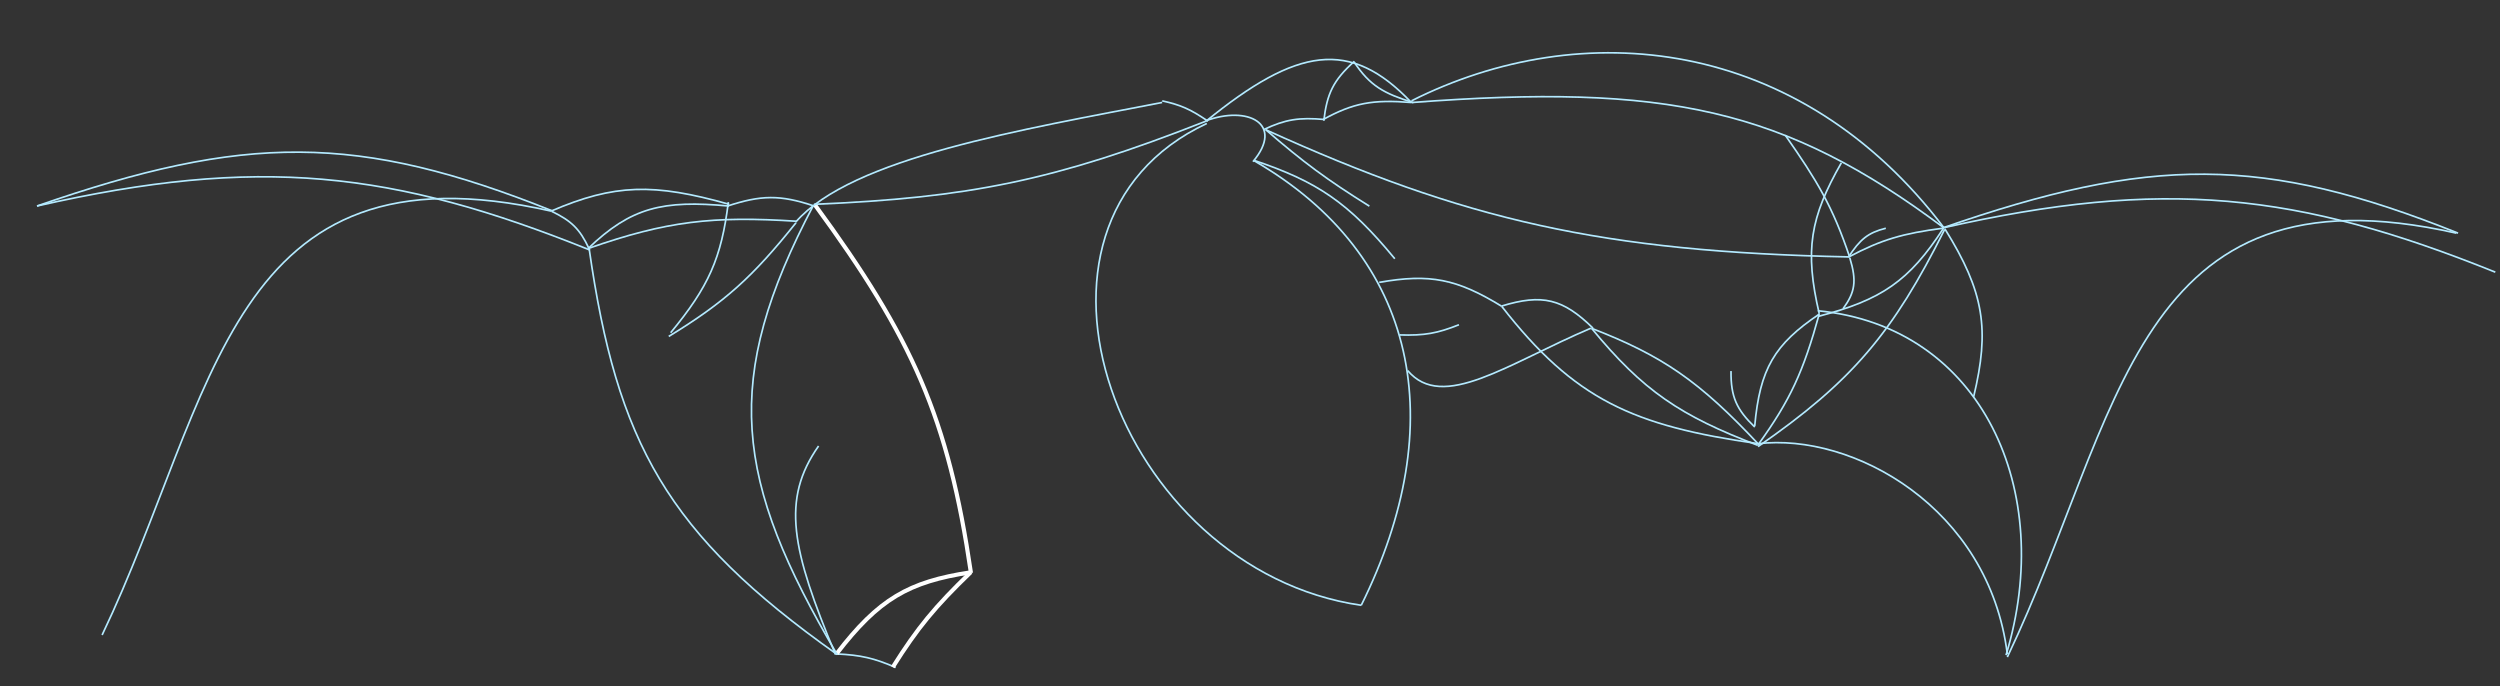 <?xml version="1.0" encoding="utf-8"?>
<svg xmlns="http://www.w3.org/2000/svg" fill="none" height="100%" overflow="visible" preserveAspectRatio="none" style="display: block;" viewBox="0 0 1814 498" width="100%">
<rect x="0" y="0" width="1814" height="498" fill="#333333" stroke="none"/>
<g id="links">
<path d="M528.482 146.646C523.456 187.364 514.166 208.089 486.627 241.435" id="Line 1" stroke="#B3EAFF" stroke-width="1.231"/>
<path d="M577.565 161.626C546.08 201.044 526.006 219.197 485.238 244.105" id="Line 2" stroke="#B3EAFF" stroke-width="1.231"/>
<path d="M591.273 148.618C662.217 245.375 688.108 303.517 704.527 415.75" id="Line 3" stroke="white" stroke-width="3"/>
<path d="M606.841 474.48C624.696 475.298 634.299 477.581 649.927 484.329" id="Line 4" stroke="#B3EAFF" stroke-width="1.231"/>
<path d="M704.43 415.15C678.323 440.351 665.855 455.415 647.803 484.088" id="Line 5" stroke="white" stroke-width="3"/>
<path d="M704.274 415.286C659.054 422.133 637.543 434.707 607.023 474.375" id="Line 6" stroke="white" stroke-width="3"/>
<path d="M427.499 180.545C447.677 321.249 483.829 387.35 607.229 474.759" id="Line 7" stroke="#B3EAFF" stroke-width="1.231"/>
<path d="M400.33 153.348C414.57 160.261 420.654 166.015 427.413 180.431" id="Line 8" stroke="#B3EAFF" stroke-width="1.231"/>
<path d="M426.799 180.277C457.791 150.527 480.771 144.986 528.974 149.502" id="Line 9" stroke="#B3EAFF" stroke-width="1.231"/>
<path d="M399.861 153.169C445.918 133.398 474.334 132.78 529.119 148.245" id="Line 10" stroke="#B3EAFF" stroke-width="1.231"/>
<path d="M590.7 149.475C565.869 141.133 552.171 141.567 527.918 149.475" id="Line 11" stroke="#B3EAFF" stroke-width="1.231"/>
<path d="M426.898 180.255C483.747 160.378 517.037 156.592 578.314 160.559" id="Line 12" stroke="#B3EAFF" stroke-width="1.231"/>
<path d="M843.236 74.356C742.479 93.938 617.974 114.39 577.35 161.169" id="Line 13" stroke="#B3EAFF" stroke-width="1.231"/>
<path d="M590.573 148.257C702.839 143.512 765.126 131.167 874.939 87.937" id="Line 14" stroke="#B3EAFF" stroke-width="1.231"/>
<path d="M875.653 89.582C718.726 163.016 810.438 413.529 987.676 439.193" id="Line 15" stroke="#B3EAFF" stroke-width="1.231"/>
<path d="M910.134 116.715C1029.56 185.79 1052.95 307.662 987.688 439.243" id="Line 16" stroke="#B3EAFF" stroke-width="1.231"/>
<path d="M843.307 73.204C856.424 76.081 863.7 79.11 876.545 87.976" id="Line 17" stroke="#B3EAFF" stroke-width="1.231"/>
<path d="M909.133 117.319C932.309 89.769 905.225 76.228 874.665 87.775" id="Line 18" stroke="#B3EAFF" stroke-width="1.231"/>
<path d="M1024.07 74.38C979.703 27.603 940.926 34.374 875.117 87.921" id="Line 19" stroke="#B3EAFF" stroke-width="1.231"/>
<path d="M1000.75 204.882C1037.56 198.394 1057.18 202.38 1089.38 222.117" id="Line 20" stroke="#B3EAFF" stroke-width="1.231"/>
<path d="M1058.59 235.637C1043.04 241.836 1033.66 243.609 1015.51 243.023" id="Line 21" stroke="#B3EAFF" stroke-width="1.231"/>
<path d="M1021.42 268.899C1046.8 298.933 1093.77 263.897 1154.37 238.124" id="Line 22" stroke="#B3EAFF" stroke-width="1.231"/>
<path d="M1089.41 222.122C1119.13 212.999 1134.17 216.797 1155.88 238.126" id="Line 23" stroke="#B3EAFF" stroke-width="1.231"/>
<path d="M909.891 116.349C955.714 131.765 978.331 146.801 1012.07 187.749" id="Line 24" stroke="#B3EAFF" stroke-width="1.231"/>
<path d="M918.518 94.198C946.005 117.903 962.407 130.129 993.61 149.594" id="Line 25" stroke="#B3EAFF" stroke-width="1.231"/>
<path d="M916.823 94.087C932.825 86.535 942.595 85.103 961.14 86.701" id="Line 26" stroke="#B3EAFF" stroke-width="1.231"/>
<path d="M982.713 44.503C967.314 58.35 962.895 67.975 960.554 87.589" id="Line 27" stroke="#B3EAFF" stroke-width="1.231"/>
<path d="M1024.14 74.371C995.978 72.073 981.95 74.74 960.124 86.681" id="Line 28" stroke="#B3EAFF" stroke-width="1.231"/>
<path d="M982.514 44.945C993.956 62.216 1004.16 67.881 1025.6 74.49" id="Line 29" stroke="#B3EAFF" stroke-width="1.231"/>
<path d="M1024.16 73.17C1147.73 10.986 1305.31 26.372 1410.7 165.496" id="Line 30" stroke="#B3EAFF" stroke-width="1.231"/>
<path d="M1024.16 74.398C1209.38 60.3 1294.91 78.898 1410.7 165.493" id="Line 31" stroke="#B3EAFF" stroke-width="1.231"/>
<path d="M918.283 94.093C1062.66 159.626 1162.39 182.774 1341.75 186.42" id="Line 32" stroke="#B3EAFF" stroke-width="1.231"/>
<path d="M1089.56 222.178C1142.43 290.092 1185.08 309.034 1275.44 321.891" id="Line 33" stroke="#B3EAFF" stroke-width="1.231"/>
<path d="M1275.55 321.964C1344.09 313.816 1443.18 367.981 1456.51 474.611" id="Line 34" stroke="#B3EAFF" stroke-width="1.231"/>
<path d="M1256.02 269.259C1255.84 288.107 1260.13 297.185 1273.25 309.883" id="Line 35" stroke="#B3EAFF" stroke-width="1.231"/>
<path d="M1320 227.952C1287.61 249.835 1276.98 267.387 1273.22 309.199" id="Line 36" stroke="#B3EAFF" stroke-width="1.231"/>
<path d="M1154.86 238.22C1192.33 283.784 1219.3 301.705 1275.5 323.161" id="Line 37" stroke="#B3EAFF" stroke-width="1.231"/>
<path d="M1154.86 238.22C1206.22 258.166 1232.96 276.299 1276.73 323.16" id="Line 38" stroke="#B3EAFF" stroke-width="1.231"/>
<path d="M1320.02 227.906C1308.59 269.438 1299.08 290.339 1275.7 322.695" id="Line 39" stroke="#B3EAFF" stroke-width="1.231"/>
<path d="M1411.03 166.494C1373.41 241.604 1344.21 276.501 1275.62 324.065" id="Line 40" stroke="#B3EAFF" stroke-width="1.231"/>
<path d="M1336.08 118.172C1313.51 157.713 1309.25 181.553 1320.07 227.733" id="Line 41" stroke="#B3EAFF" stroke-width="1.231"/>
<path d="M1342.23 187.099C1347.37 204.059 1346.03 212.108 1337.31 224.029" id="Line 42" stroke="#B3EAFF" stroke-width="1.231"/>
<path d="M1295.39 98.098C1318.3 130.862 1329.8 149.766 1342.17 186.731" id="Line 43" stroke="#B3EAFF" stroke-width="1.231"/>
<path d="M1341.25 186.534C1349.6 173.707 1355.38 168.877 1368.33 165.607" id="Line 44" stroke="#B3EAFF" stroke-width="1.231"/>
<path d="M1341.45 186.432C1365.27 173.849 1380.45 169.412 1410.38 165.504" id="Line 45" stroke="#B3EAFF" stroke-width="1.231"/>
<path d="M1319.11 229.603C1365.12 217.734 1385.26 204.01 1410.21 165.589" id="Line 46" stroke="#B3EAFF" stroke-width="1.231"/>
<path d="M1455.57 475.375C1491.81 356.286 1438.26 236.877 1318.93 225.478" id="Line 47" stroke="#B3EAFF" stroke-width="1.231"/>
<path d="M1411.16 165.989C1439.98 212.339 1443.75 239.08 1432.09 287.86" id="Line 48" stroke="#B3EAFF" stroke-width="1.231"/>
<path d="M1810.6 197.483C1667.23 139.723 1570.01 128.899 1409.28 165.476" id="Line 97" stroke="#B3EAFF" stroke-width="1.231"/>
<path d="M1782.33 169.171C1547.82 116.237 1539.63 302.788 1456.52 476.765" id="Line 98" stroke="#B3EAFF" stroke-width="1.231"/>
<path d="M399.891 153.168C165.382 100.234 157.196 286.785 74.086 460.762" id="Line 99" stroke="#B3EAFF" stroke-width="1.231"/>
<path d="M428.157 181.479C284.789 123.719 187.568 112.896 26.843 149.472" id="Line 100" stroke="#B3EAFF" stroke-width="1.231"/>
<path d="M1409.34 165.477C1560 113.097 1642.01 112.428 1783.57 169.171" id="Line 99_2" stroke="#B3EAFF" stroke-width="1.231"/>
<path d="M26.898 149.474C177.559 97.094 259.568 96.425 401.129 153.167" id="Line 100_2" stroke="#B3EAFF" stroke-width="1.231"/>
<path d="M593.967 323.614C566.742 362.418 574.329 398.676 606.277 475.03" id="Line 101" stroke="#B3EAFF" stroke-width="1.231"/>
<path d="M590.275 148.858C523.428 275.724 532.531 348.089 607.509 475.049" id="Line 102" stroke="#B3EAFF" stroke-width="1.231"/>
</g>
</svg>